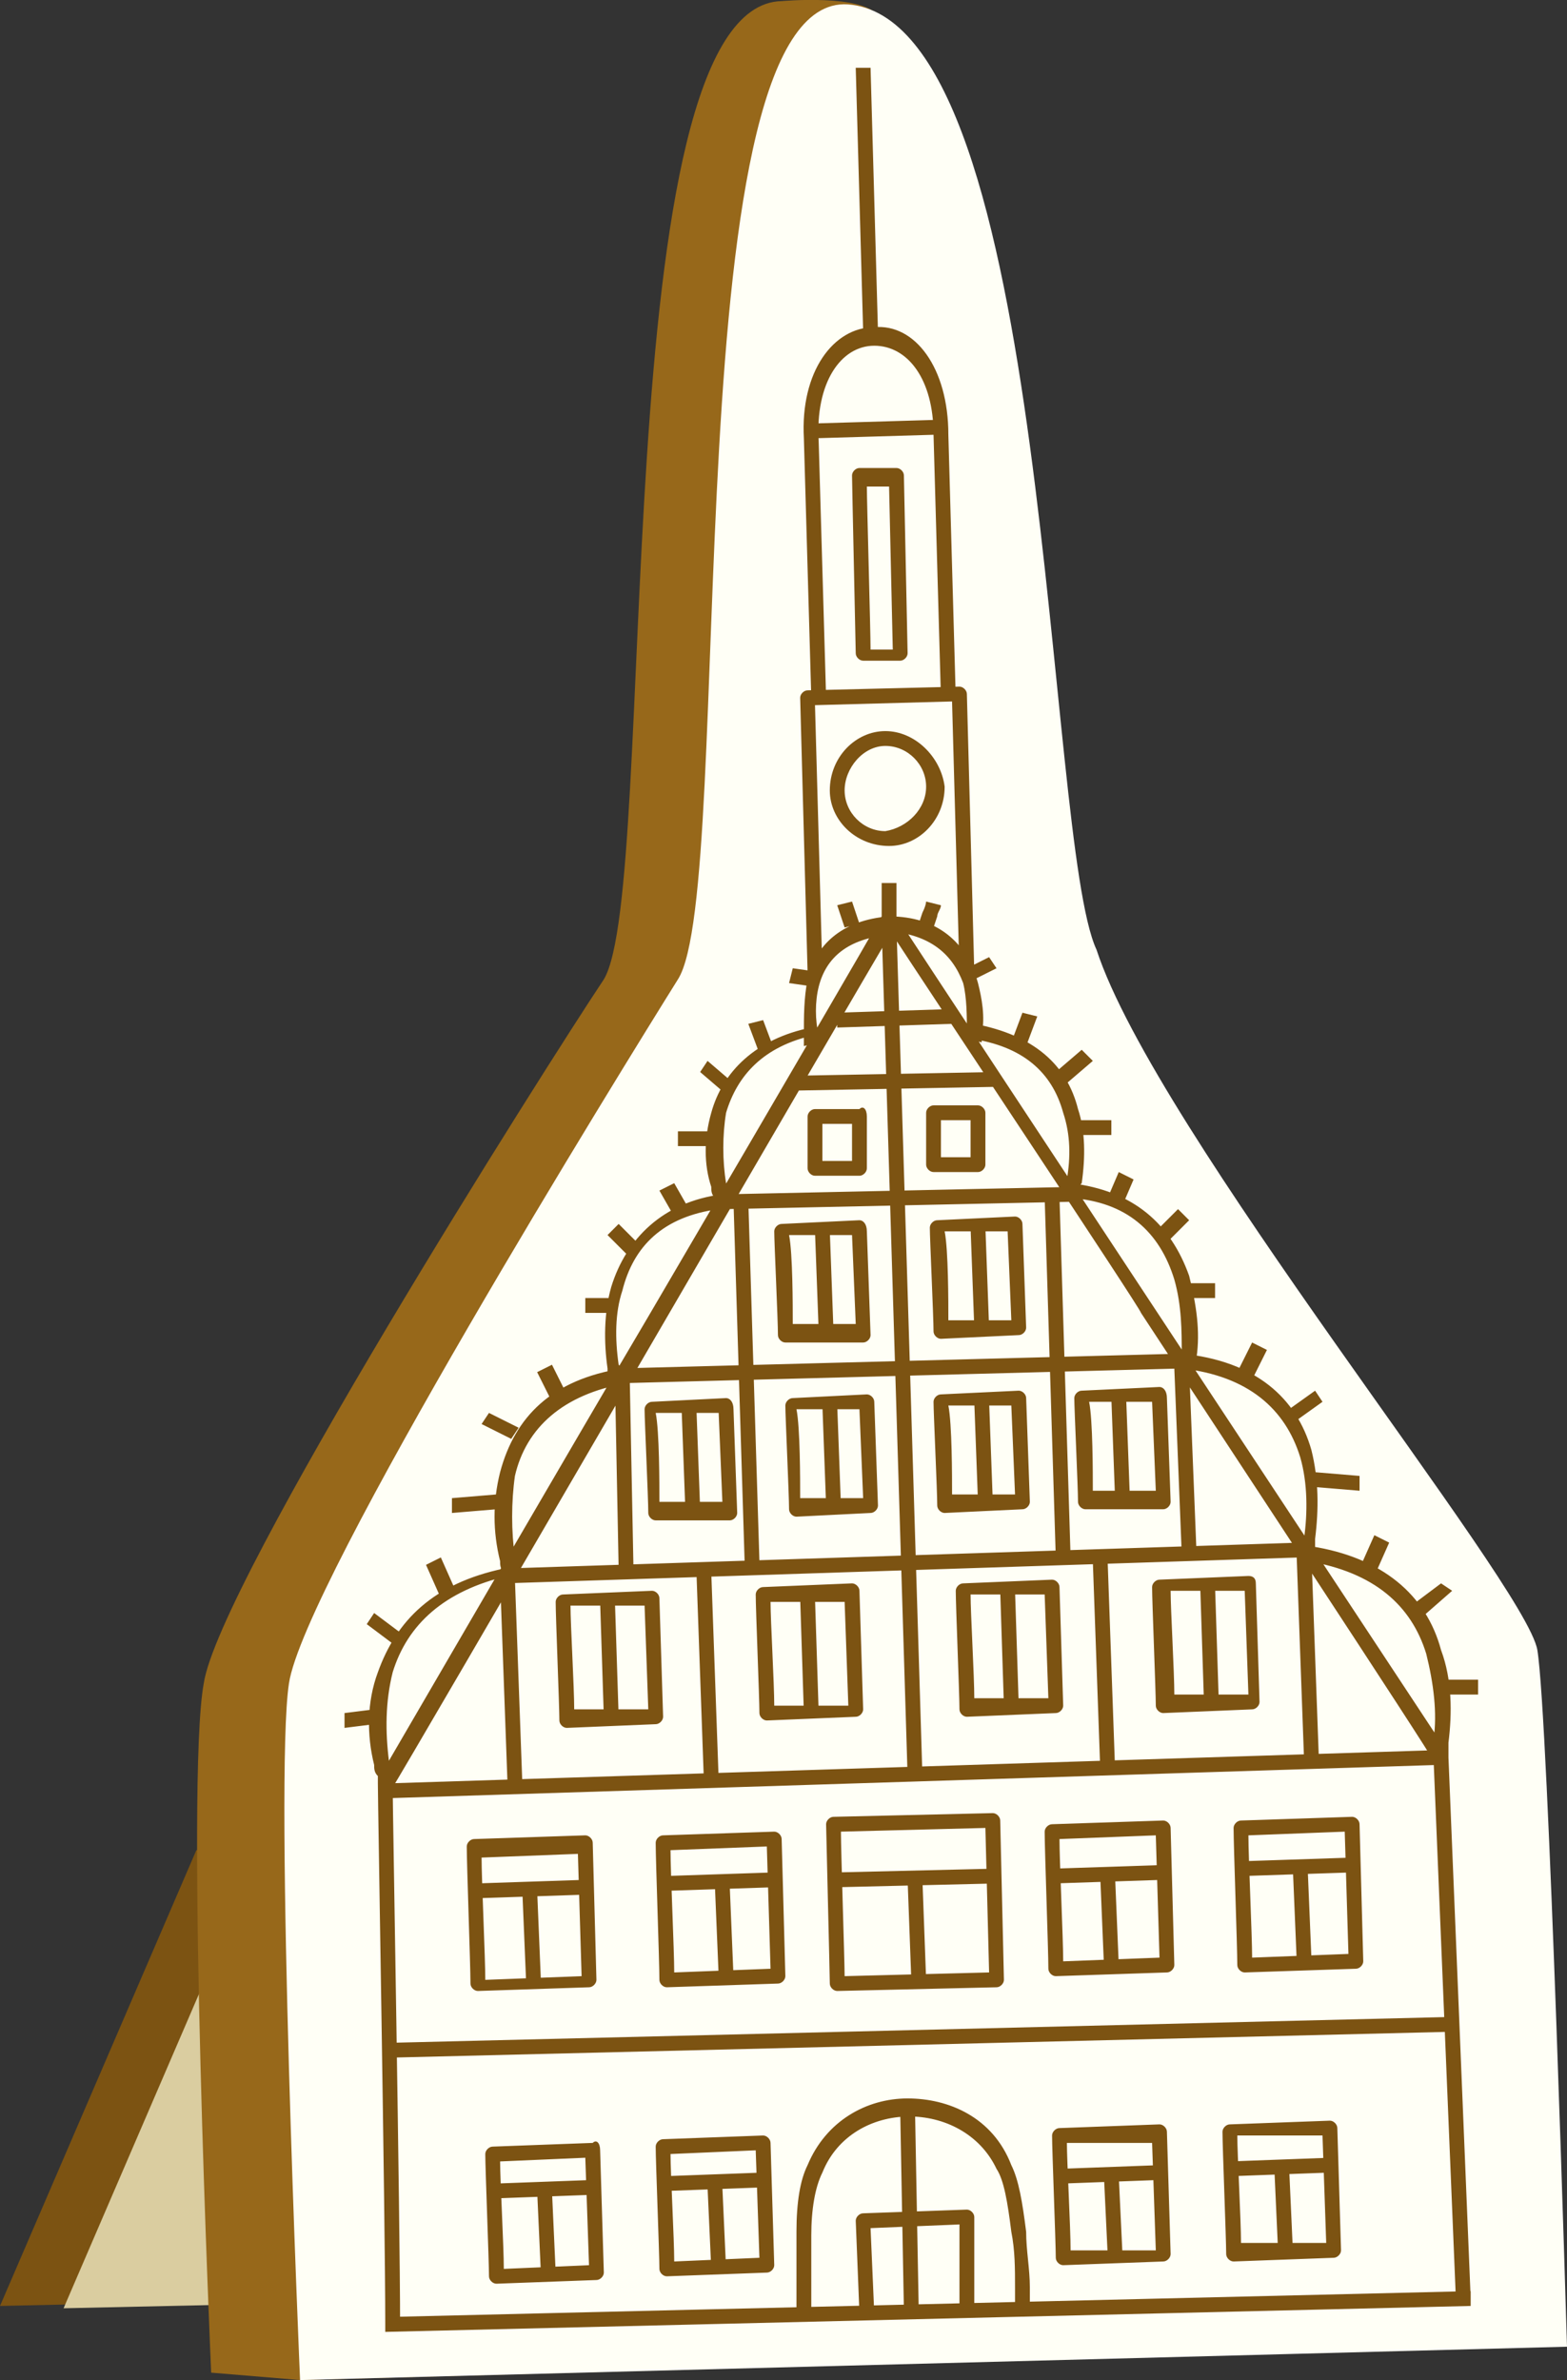 <?xml version="1.0" encoding="UTF-8"?>
<svg id="Ebene_2" data-name="Ebene 2" xmlns="http://www.w3.org/2000/svg" xmlns:xlink="http://www.w3.org/1999/xlink" viewBox="0 0 42.3 64.23">
  <rect x="0" y="0" width="42.3" height="64.23" fill="#333333" stroke="none"/>
  <defs>
    <clipPath id="clippath">
      <polygon points="17.4 49.83 5.3 50.03 0 62.33 18.3 61.93 17.4 49.83" style="fill: none; stroke-width: 0px;"/>
    </clipPath>
  </defs>
  <g id="Schilder">
    <g>
      <g>
        <path id="Fill_63" data-name="Fill 63" d="M17.4,49.83l-12.1.1L0,62.23l18.2-.4-.8-12Z" style="fill: #7c5312; stroke-width: 0px;"/>
        <g style="clip-path: url(#clippath);">
          <path d="M19.1,49.93l-12.1.1-5.3,12.3,18.2-.4-.8-12Z" style="fill: #dacda0; stroke-width: 0px;"/>
        </g>
      </g>
      <path d="M5.7,64.03l2.4.2,32.8-.9s-.5-17-.9-18.8c-.3-1.8-10.6-13.9-12.2-18.9-1.2-2.6-1.1-19.9-4.1-25.2-.4-.6-2.6-.4-2.6-.4-4.8.1-3.3,23.9-4.8,26.4-1.6,2.4-10.4,16.3-10.8,19-.5,2.7.2,18.6.2,18.6Z" style="fill: #97681a; stroke-width: 0px;"/>
      <path d="M8.1,64.23l34.2-.9s-.5-17-.8-18.8-10.3-14-11.9-18.9c-1.4-3-1.2-24.8-6.6-25.5-4.9-.7-3.1,23.8-4.7,26.3-1.5,2.4-10.1,16.3-10.5,19-.4,2.6.3,18.8.3,18.8Z" style="fill: #fffff6; stroke-width: 0px;"/>
      <path d="M23.8,24.73c-1.2,2.1-6.3,10.8-6.3,10.8-1.6,2.7-7.3,12.5-7.3,12.5v.1c0,.5.2,11.8.2,14.6h.4c0-2.8-.2-14-.2-14.5.1-.1,12.4-21.3,13.6-23.3l-.4-.2ZM24.2,24.73l-.3.2c1.3,2,6.9,10.4,6.9,10.5,1.7,2.6,7.9,12,7.9,12.1l.6,14.5h.4l-.6-14.6v-.1s-13.6-20.6-14.9-22.6ZM13.6,42.33c-1.9.4-2.9,1.4-3.4,2.8-.3.8-.3,1.7-.1,2.5,0,.1,0,.2.1.3v.1l.4-.1v-.1c0-.1,0-.2-.1-.3-.1-.8-.1-1.6.1-2.4.4-1.3,1.4-2.2,3.1-2.6l-.1-.2ZM35.4,41.73l-.1.4c1.8.3,2.8,1.2,3.2,2.5.2.8.3,1.6.2,2.3v.3l.4.1v-.3c.1-.8.1-1.7-.2-2.5-.4-1.5-1.6-2.5-3.5-2.8ZM16.8,36.93c-1.9.3-2.9,1.3-3.3,2.8-.2.8-.2,1.6,0,2.4,0,.1,0,.2.1.3v.1l.4-.1v-.1c0-.1,0-.2-.1-.3-.1-.7-.1-1.5,0-2.2.3-1.3,1.3-2.2,3-2.5l-.1-.4ZM31.9,36.53v.4c1.8.2,2.8,1.1,3.2,2.4.2.7.2,1.5.1,2.2,0,.2,0,.3-.1.3l.4.1v-.4c.1-.8.1-1.6-.1-2.4-.4-1.4-1.5-2.4-3.5-2.6ZM19.5,32.23c-1.6.2-2.6,1.2-3,2.5-.2.7-.2,1.5-.1,2.2v.3l.4-.1c0-.1,0-.2-.1-.3-.1-.7-.1-1.4.1-2,.3-1.2,1.1-2,2.6-2.2l.1-.4ZM28.9,31.93v.4c1.5.1,2.4.9,2.8,2.2.2.7.2,1.4.2,2v.2l.4.1v-.2c.1-.7,0-1.4-.2-2.2-.5-1.4-1.5-2.3-3.2-2.5ZM21.9,27.73c-1.5.3-2.4,1.2-2.7,2.3-.2.7-.2,1.4,0,2,0,.1,0,.2.1.3v.1l.4-.1v-.1c0-.1,0-.2-.1-.3-.1-.6-.1-1.3,0-1.9.3-1,1-1.8,2.4-2.1l-.1-.2ZM26.3,27.63l-.1.4c1.4.2,2.2.9,2.5,2,.2.6.2,1.2.1,1.8,0,.1,0,.2-.1.3l.4.1c0-.1,0-.2.1-.3.1-.7.1-1.4-.1-2-.3-1.2-1.2-2-2.8-2.3ZM24,24.73c-1.3.1-2,.8-2.2,1.7-.1.5-.1,1-.1,1.5v.3l.4-.1v-.2c-.1-.4-.1-.9,0-1.3.2-.8.8-1.3,1.9-1.4v-.5ZM24,24.73v.4c1.1.1,1.7.6,2,1.4.1.4.1.9.1,1.3v.2l.4.1v-.2c.1-.5,0-1-.1-1.4-.3-1.1-1.1-1.8-2.4-1.8ZM10.1,43.53l-.2.3.8.6.2-.3-.8-.6ZM38.9,42.73l-.8.6.3.3.8-.7-.3-.2ZM10.1,46.13l-.8.1v.4l.8-.1v-.4ZM39.1,45.33v.4h.8v-.4h-.8ZM11.9,42.03l-.4.2.4.9.4-.2-.4-.9ZM37.1,41.43l-.4.9.4.2.4-.9-.4-.2ZM13.4,40.33l-1.2.1v.4l1.2-.1v-.4ZM35.5,39.73v.4l1.2.1v-.4l-1.2-.1ZM13.2,38.13l-.2.3.8.4.2-.3-.8-.4ZM35.5,37.53l-.7.5.2.3.7-.5-.2-.3ZM14.9,36.83l-.4.2.4.8.4-.2-.4-.8ZM33.8,36.23l-.4.8.4.2.4-.8-.4-.2ZM16.6,35.03h-.8v.4h.8v-.4ZM32.8,34.63h-.8v.4h.8v-.4ZM16.7,33.03l-.3.3.6.6.3-.3-.6-.6ZM31.8,32.63l-.6.6.3.3.6-.6-.3-.3ZM18.2,31.93l-.4.2.4.7.4-.2-.4-.7ZM30.2,31.63l-.3.7.4.2.3-.7-.4-.2ZM19.2,30.53h-.9v.4h.9v-.4ZM30,30.23h-.9v.4h.9v-.4ZM19.1,28.63l-.2.3.7.6.2-.3-.7-.6ZM29.2,28.33l-.7.6.3.3.7-.6-.3-.3ZM20.6,27.53l-.4.1.3.8.4-.1-.3-.8ZM27.6,27.33l-.3.8.4.1.3-.8-.4-.1ZM25.9,18.53l-4.1.1c-.1,0-.2.1-.2.2l.2,7.4h.4l-.2-7.2,3.7-.1.2,7.3h.4l-.2-7.5c0-.1-.1-.2-.2-.2ZM21.4,26.13l-.1.4.7.1.1-.4-.7-.1ZM26.7,25.83l-.6.3.2.3.6-.3-.2-.3ZM23.6,8.83c-1.1,0-2,1.2-1.9,3l.2,7h.4l-.2-6.9c-.1-1.6.6-2.6,1.5-2.6s1.6.9,1.6,2.4l.2,7.1h.4l-.2-7.1c0-1.8-.9-3-2-2.9ZM25.3,11.33l-3.4.1v.4l3.4-.1v-.4ZM23.5,1.83h-.4l.2,7.1h.4l-.2-7.1ZM39.7,61.83l-29.3.7v.4l29.3-.7v-.4ZM39.2,54.43l-28.7.7v.4l28.7-.7v-.4ZM38.8,47.23l-28.4.9v.4l28.4-.9v-.4ZM35.1,41.63l-21.5.7v.4l21.5-.7v-.4ZM31.9,36.53l-15.2.4v.4l15.2-.4v-.4ZM29,32.03l-9.4.2v.4l9.4-.2v-.4ZM26.9,28.93l-5.4.1v.4l5.4-.1v-.4ZM25.7,27.23l-3.1.1v.4l3.1-.1v-.4ZM24.2,25.03h-.4l.7,22.9h.4l-.7-22.9ZM20.2,32.43h-.4l.3,9.7h.4l-.3-9.7ZM28.6,32.33h-.4l.3,9.7h.4l-.3-9.7ZM17,37.23h-.4l.1,5.1h.4l-.1-5.1ZM32.1,36.93h-.4l.2,5h.4l-.2-5ZM19.2,42.43h-.4l.2,5.6h.4l-.2-5.6ZM29.9,42.13h-.4l.2,5.6h.4l-.2-5.6ZM13.9,42.63h-.4l.2,5.5h.4l-.2-5.5ZM35.4,41.93h-.4l.2,5.5h.4l-.2-5.5ZM24.5,56.63c-1.1,0-2.2.6-2.7,1.8-.2.4-.3,1-.3,1.8v2.2h.4v-2.1c0-.7.1-1.3.3-1.7.8-2,3.8-2,4.7-.1.2.3.3.9.4,1.7.1.5.1,1,.1,1.5v.7h.4v-.7c0-.5-.1-1-.1-1.5-.1-.8-.2-1.4-.4-1.8-.5-1.3-1.7-1.8-2.8-1.8ZM26.1,59.63l-2.8.1c-.1,0-.2.1-.2.2l.1,2.5h.4l-.1-2.3,2.4-.1v2.2h.4v-2.4c0-.1-.1-.2-.2-.2ZM24.7,56.93h-.4l.1,5.4h.4l-.1-5.4ZM23.9,19.73c-.8,0-1.5.7-1.5,1.6,0,.8.7,1.5,1.6,1.5.8,0,1.5-.7,1.5-1.6-.1-.8-.8-1.5-1.6-1.5ZM23.9,20.13c.6,0,1.1.5,1.1,1.1s-.5,1.1-1.1,1.2c-.6,0-1.1-.5-1.1-1.1s.5-1.2,1.1-1.2ZM24.2,12.63h-1c-.1,0-.2.1-.2.2,0,.2.1,4.7.1,4.8s.1.2.2.2h1c.1,0,.2-.1.2-.2l-.1-4.8c0-.1-.1-.2-.2-.2ZM24,13.13l.1,4.4h-.6c0-.5-.1-4-.1-4.4h.6ZM26.8,48.93l-4.3.1c-.1,0-.2.1-.2.2s.1,4.1.1,4.3c0,.1.1.2.2.2l4.3-.1c.1,0,.2-.1.2-.2l-.1-4.3c0-.1-.1-.2-.2-.2ZM26.6,49.33l.1,3.9-3.9.1c0-.4-.1-3.4-.1-3.9l3.9-.1ZM20.9,49.43l-3,.1c-.1,0-.2.1-.2.2,0,.5.1,3.2.1,3.7,0,.1.1.2.2.2l3-.1c.1,0,.2-.1.2-.2l-.1-3.7c0-.1-.1-.2-.2-.2ZM20.7,49.83l.1,3.3-2.6.1c0-.6-.1-2.7-.1-3.3l2.6-.1ZM20.6,57.63l-2.7.1c-.1,0-.2.1-.2.2,0,.4.1,2.9.1,3.3,0,.1.1.2.2.2l2.7-.1c.1,0,.2-.1.2-.2l-.1-3.3c0-.1-.1-.2-.2-.2ZM20.4,58.03l.1,2.9-2.3.1c0-.6-.1-2.4-.1-2.9l2.3-.1ZM35.9,57.23l-2.7.1c-.1,0-.2.1-.2.2,0,.4.1,2.9.1,3.3,0,.1.1.2.2.2l2.7-.1c.1,0,.2-.1.2-.2l-.1-3.3c0-.1-.1-.2-.2-.2ZM35.7,57.63l.1,2.9h-2.3c0-.6-.1-2.4-.1-2.9h2.3ZM36.5,49.03l-3,.1c-.1,0-.2.1-.2.2,0,.5.1,3.2.1,3.7,0,.1.1.2.2.2l3-.1c.1,0,.2-.1.2-.2l-.1-3.7c0-.1-.1-.2-.2-.2ZM36.3,49.43l.1,3.3-2.6.1c0-.6-.1-2.7-.1-3.3l2.6-.1ZM15.8,49.53l-3,.1c-.1,0-.2.1-.2.2,0,.5.1,3.2.1,3.7,0,.1.1.2.2.2l3-.1c.1,0,.2-.1.2-.2l-.1-3.7c0-.1-.1-.2-.2-.2ZM15.6,50.03l.1,3.3-2.6.1c0-.6-.1-2.7-.1-3.3l2.6-.1ZM16,57.83l-2.7.1c-.1,0-.2.1-.2.2,0,.4.1,2.9.1,3.3,0,.1.1.2.2.2l2.7-.1c.1,0,.2-.1.2-.2l-.1-3.3c0-.2-.1-.3-.2-.2ZM15.8,58.23l.1,2.9-2.3.1c0-.6-.1-2.4-.1-2.9l2.3-.1ZM31.3,57.33l-2.7.1c-.1,0-.2.1-.2.2,0,.4.1,2.9.1,3.3,0,.1.1.2.2.2l2.7-.1c.1,0,.2-.1.2-.2l-.1-3.3c0-.1-.1-.2-.2-.2ZM31.1,57.83l.1,2.9h-2.3c0-.6-.1-2.4-.1-2.9h2.3ZM31.4,49.13l-3,.1c-.1,0-.2.1-.2.2,0,.5.1,3.2.1,3.7,0,.1.1.2.2.2l3-.1c.1,0,.2-.1.2-.2l-.1-3.7c0-.1-.1-.2-.2-.2ZM31.2,49.53l.1,3.3-2.6.1c0-.6-.1-2.7-.1-3.3l2.6-.1ZM26.8,50.43l-4.2.1v.4l4.2-.1v-.4ZM20.9,50.53l-3,.1v.4l3-.1v-.4ZM20.6,58.63l-2.7.1v.4l2.7-.1v-.4ZM35.9,58.23l-2.7.1v.4l2.7-.1v-.4ZM36.5,50.13l-3,.1v.4l3-.1v-.4ZM15.8,50.73l-3,.1v.4l3-.1v-.4ZM16,58.83l-2.7.1v.4l2.7-.1v-.4ZM31.3,58.43l-2.7.1v.4l2.7-.1v-.4ZM31.4,50.33l-3,.1v.4l3-.1v-.4ZM19.7,50.93h-.4l.1,2.4h.4l-.1-2.4ZM19.5,59.03h-.4l.1,2.2h.4l-.1-2.2ZM34.8,58.53h-.4l.1,2.2h.4l-.1-2.2ZM35.3,50.43h-.4l.1,2.4h.4l-.1-2.4ZM14.5,51.03h-.4l.1,2.4h.4l-.1-2.4ZM14.9,59.13h-.4l.1,2.2h.4l-.1-2.2ZM30.2,58.73h-.4l.1,2.1h.4l-.1-2.1ZM30.1,50.63h-.4l.1,2.4h.4l-.1-2.4ZM24.9,50.73h-.4l.1,2.7h.4l-.1-2.7ZM28.4,42.63l-2.4.1c-.1,0-.2.1-.2.2,0,.4.1,2.8.1,3.2,0,.1.1.2.2.2l2.4-.1c.1,0,.2-.1.2-.2l-.1-3.2c0-.1-.1-.2-.2-.2ZM28.2,43.03l.1,2.8h-2c0-.6-.1-2.3-.1-2.8h2ZM23,42.73l-2.4.1c-.1,0-.2.1-.2.2,0,.4.1,2.8.1,3.2,0,.1.1.2.2.2l2.4-.1c.1,0,.2-.1.2-.2l-.1-3.2c0-.1-.1-.2-.2-.2ZM22.8,43.23l.1,2.8h-2c0-.6-.1-2.3-.1-2.8h2ZM17.6,42.93l-2.4.1c-.1,0-.2.1-.2.2,0,.4.1,2.8.1,3.2,0,.1.1.2.2.2l2.4-.1c.1,0,.2-.1.2-.2l-.1-3.2c0-.1-.1-.2-.2-.2ZM17.4,43.33l.1,2.8h-2c0-.6-.1-2.3-.1-2.8h2ZM33.7,42.53l-2.4.1c-.1,0-.2.1-.2.2,0,.4.1,2.8.1,3.2,0,.1.1.2.2.2l2.4-.1c.1,0,.2-.1.2-.2l-.1-3.2q0-.2-.2-.2ZM33.6,42.93l.1,2.8h-2c0-.6-.1-2.3-.1-2.8h2ZM27.5,37.53l-2.1.1c-.1,0-.2.1-.2.2,0,.3.1,2.4.1,2.8,0,.1.1.2.2.2l2.1-.1c.1,0,.2-.1.2-.2l-.1-2.8c0-.1-.1-.2-.2-.2ZM27.3,37.93l.1,2.4h-1.7c0-.5,0-1.9-.1-2.4h1.7ZM31.3,37.43l-2.1.1c-.1,0-.2.1-.2.2,0,.3.1,2.4.1,2.8,0,.1.1.2.2.2h2.1c.1,0,.2-.1.2-.2l-.1-2.8c0-.2-.1-.3-.2-.3ZM31.1,37.83l.1,2.4h-1.7c0-.5,0-1.9-.1-2.4h1.7ZM23.4,37.63l-2,.1c-.1,0-.2.1-.2.2,0,.3.1,2.4.1,2.8,0,.1.1.2.2.2l2-.1c.1,0,.2-.1.2-.2l-.1-2.8c0-.1-.1-.2-.2-.2ZM23.2,38.03l.1,2.4h-1.7c0-.5,0-1.9-.1-2.4h1.7ZM19.6,37.73l-2,.1c-.1,0-.2.1-.2.2,0,.3.1,2.4.1,2.8,0,.1.1.2.2.2h2c.1,0,.2-.1.2-.2l-.1-2.8c0-.2-.1-.3-.2-.3ZM19.4,38.13l.1,2.4h-1.7c0-.5,0-1.9-.1-2.4h1.7ZM23.2,32.93l-2.1.1c-.1,0-.2.1-.2.2,0,.3.1,2.4.1,2.8,0,.1.1.2.2.2h2.1c.1,0,.2-.1.2-.2l-.1-2.8c0-.2-.1-.3-.2-.3ZM23,33.33l.1,2.4h-1.7c0-.5,0-1.9-.1-2.4h1.7ZM27.4,32.83l-2.1.1c-.1,0-.2.1-.2.2,0,.3.1,2.4.1,2.8,0,.1.1.2.2.2l2.1-.1c.1,0,.2-.1.2-.2l-.1-2.8c0-.1-.1-.2-.2-.2ZM27.2,33.23l.1,2.4h-1.7c0-.5,0-1.9-.1-2.4h1.7ZM27.4,42.93h-.4l.1,3.1h.4l-.1-3.1ZM22,43.13h-.4l.1,3.1h.4l-.1-3.1ZM16.6,43.23h-.4l.1,3.1h.4l-.1-3.1ZM32.8,42.83h-.4l.1,3.1h.4l-.1-3.1ZM26.7,37.83h-.4l.1,2.7h.4l-.1-2.7ZM30.4,37.73h-.4l.1,2.7h.4l-.1-2.7ZM22.6,37.93h-.4l.1,2.7h.4l-.1-2.7ZM18.8,38.03h-.4l.1,2.7h.4l-.1-2.7ZM22.4,33.23h-.4l.1,2.7h.4l-.1-2.7ZM26.6,33.13h-.4l.1,2.7h.4l-.1-2.7ZM23.2,29.93h-1.2c-.1,0-.2.1-.2.2v1.4c0,.1.1.2.2.2h1.2c.1,0,.2-.1.2-.2v-1.4c0-.2-.1-.3-.2-.2ZM23,30.33v1h-.8v-1h.8ZM26.4,29.83h-1.2c-.1,0-.2.1-.2.2v1.4c0,.1.1.2.2.2h1.2c.1,0,.2-.1.2-.2v-1.4c0-.1-.1-.2-.2-.2ZM26.2,30.23v1h-.8v-1h.8ZM24.2,23.83h-.4v1.2h.4v-1.2ZM23,24.33l-.4.1.2.6.4-.1-.2-.6ZM25,24.33s0,.1-.1.3l-.1.3.4.1.1-.3c0-.1.1-.2.1-.3l-.4-.1Z" style="fill: #7c5312; isolation: isolate; opacity: 1; stroke-width: 0px;"/>
    </g>
  </g>
</svg>